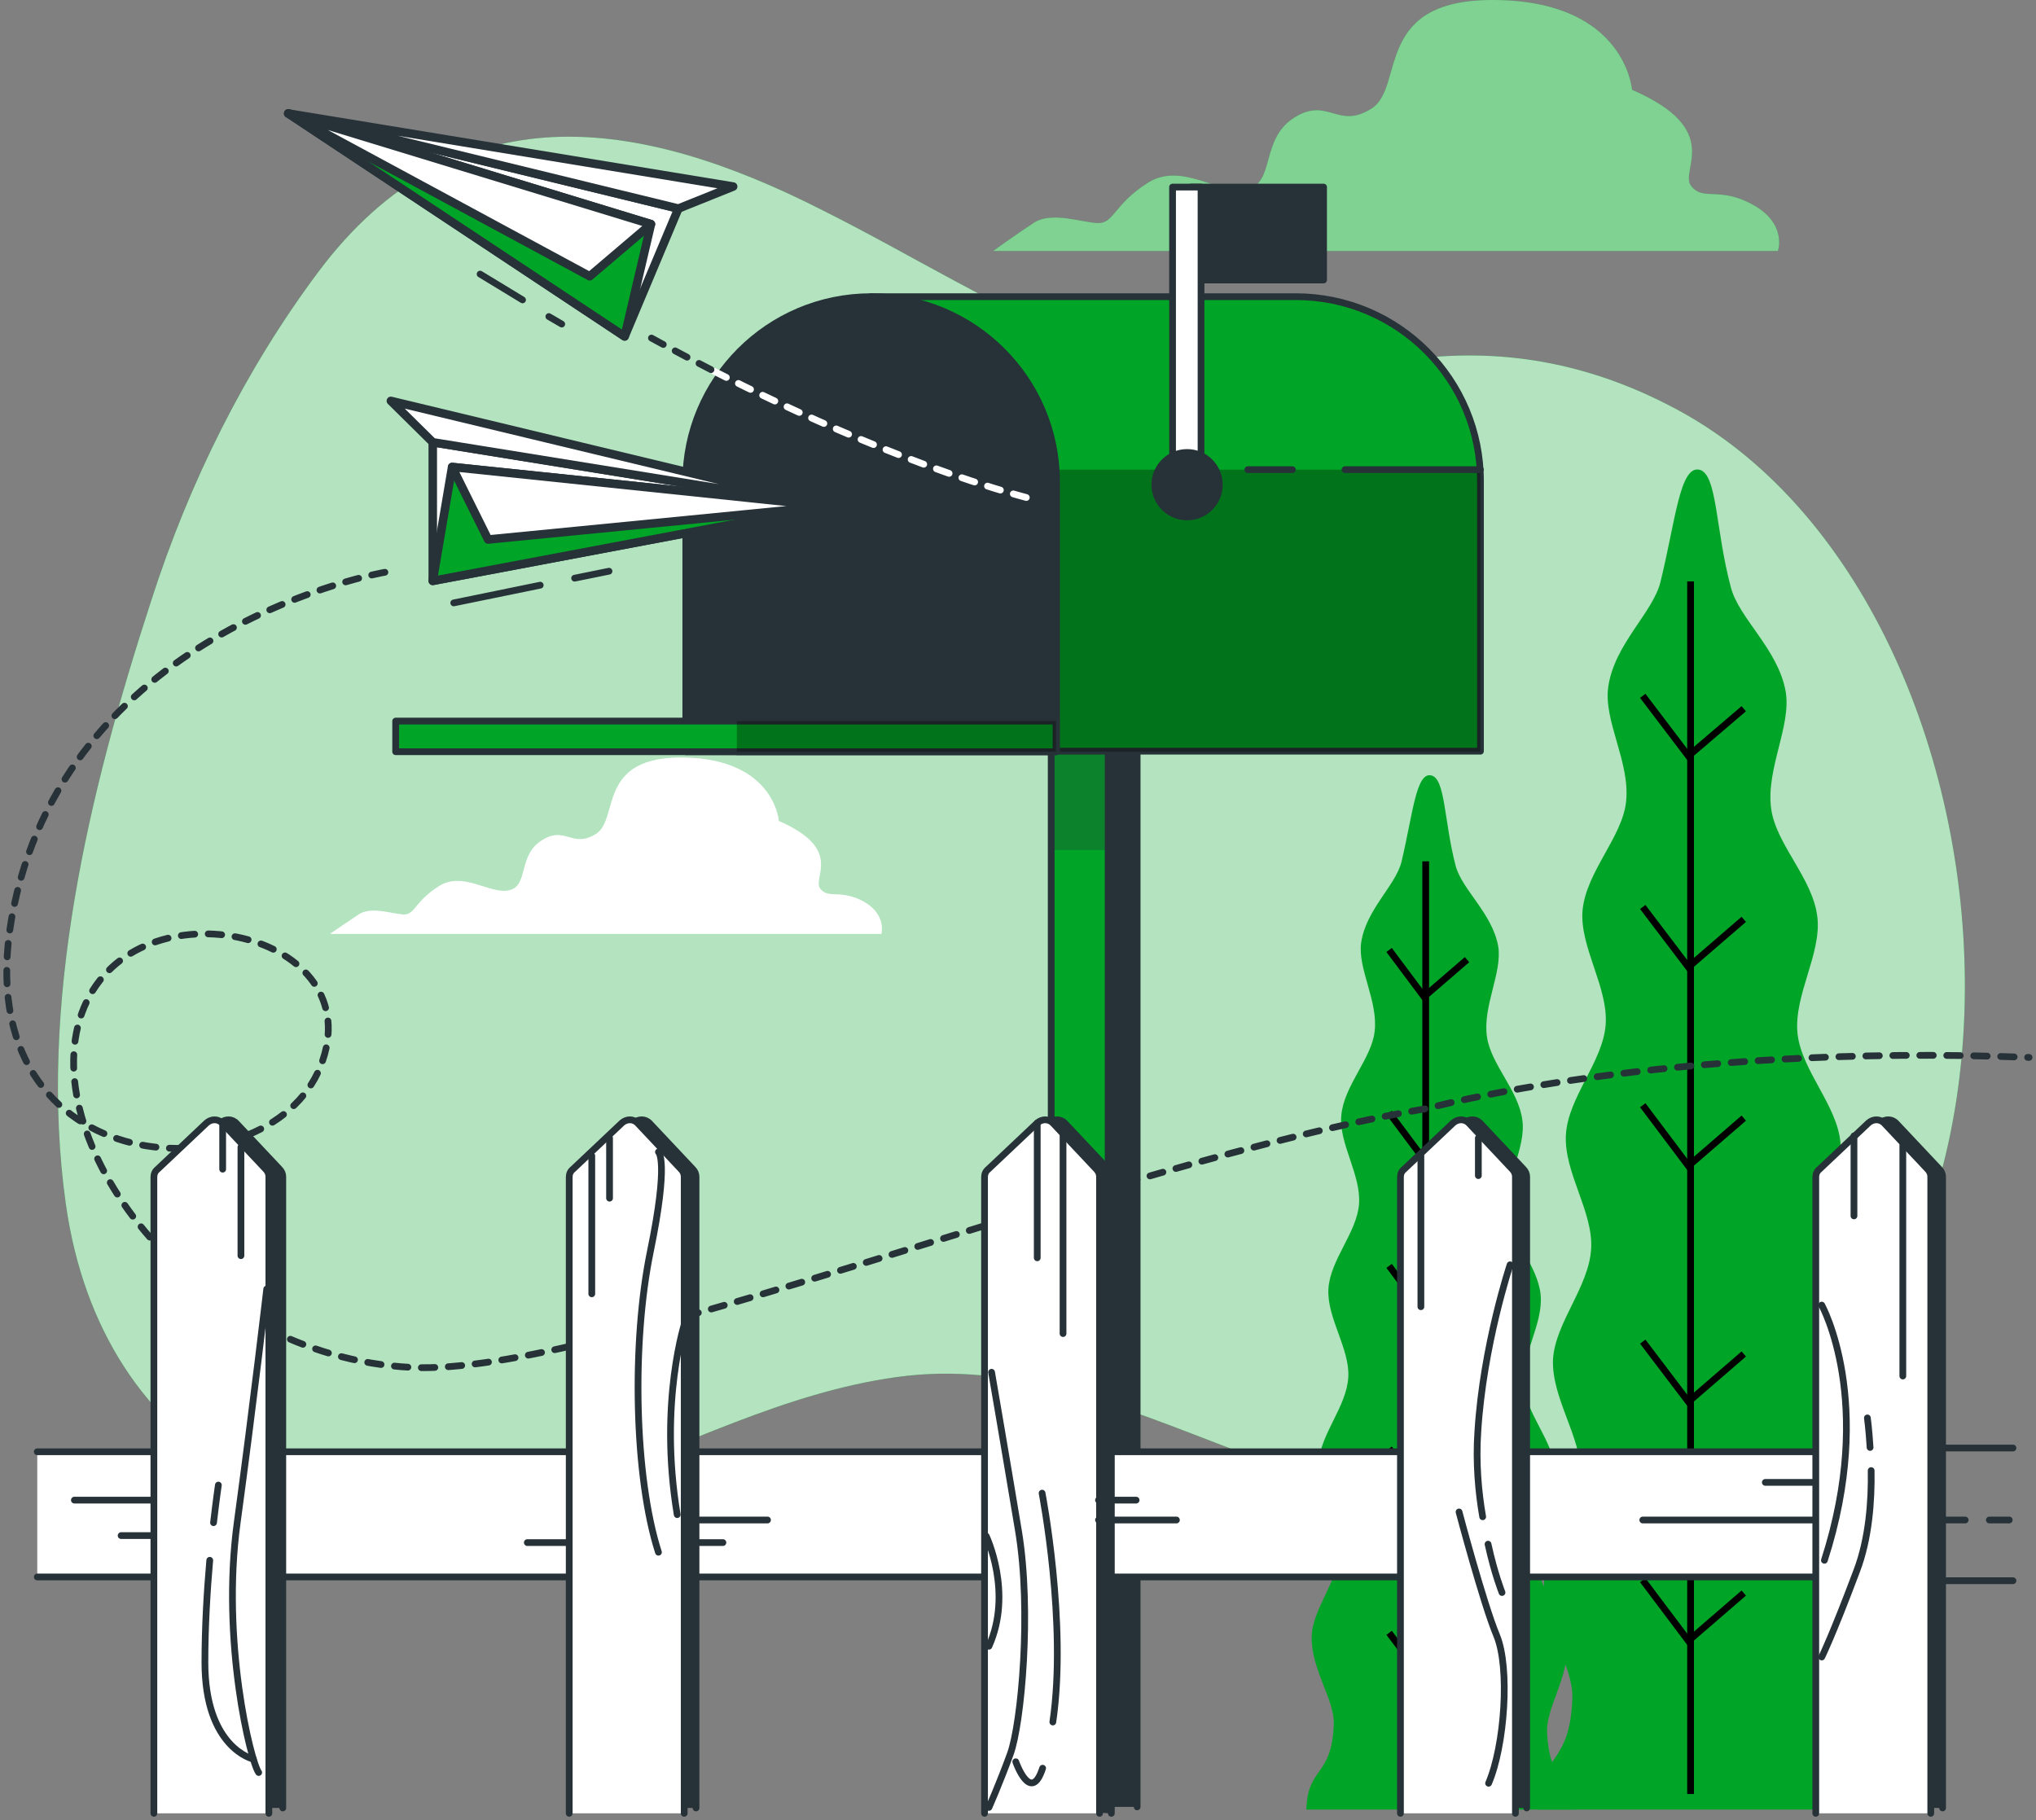 <?xml version="1.0" encoding="UTF-8"?>
<svg xmlns="http://www.w3.org/2000/svg" width="302" height="270" viewBox="0 0 302 270" fill="none">
  <rect x="0" y="0" width="302" height="270" fill="#808080" stroke="none"/>
  <path d="M249.174 60.983C236.741 54.209 223.83 51.499 209.723 53.252C192.348 55.404 178.64 57.955 162.063 51.419C148.115 46 135.363 37.87 121.974 31.176C94.716 17.308 67.618 13.084 47.215 40.341C36.376 54.846 28.087 71.504 22.429 89.117C13.183 117.491 5.612 148.892 9.756 178.54C15.017 216.079 47.215 233.693 85.71 220.144C101.252 214.644 116.315 206.595 132.972 204.283C167.721 199.422 196.413 231.381 238.096 223.651C309.985 210.181 304.725 91.429 249.174 60.983Z" fill="#00A427"></path>
  <path opacity="0.7" d="M249.174 60.983C236.741 54.209 223.83 51.499 209.723 53.252C192.348 55.404 178.64 57.955 162.063 51.419C148.115 46 135.363 37.87 121.974 31.176C94.716 17.308 67.618 13.084 47.215 40.341C36.376 54.846 28.087 71.504 22.429 89.117C13.183 117.491 5.612 148.892 9.756 178.54C15.017 216.079 47.215 233.693 85.71 220.144C101.252 214.644 116.315 206.595 132.972 204.283C167.721 199.422 196.413 231.381 238.096 223.651C309.985 210.181 304.725 91.429 249.174 60.983Z" fill="white"></path>
  <path d="M260.014 30.378C254.993 27.589 252.681 29.9 250.848 27.589C249.015 25.277 255.869 19.3 242.081 13.322C242.081 13.322 241.125 0.411 222.316 0.012C203.427 -0.466 208.528 12.924 203.427 16.112C198.406 19.3 196.971 14.279 191.95 17.467C186.929 20.655 189.161 27.11 185.016 28.067C180.872 29.023 175.373 23.922 170.272 27.11C165.251 30.298 165.251 33.088 162.939 33.088C160.628 33.088 156.006 31.255 153.296 33.088C150.506 34.921 147.318 37.232 147.318 37.232H263.68C263.76 37.312 265.115 33.168 260.014 30.378Z" fill="#00A427"></path>
  <path opacity="0.5" d="M260.014 30.378C254.993 27.589 252.681 29.9 250.848 27.589C249.015 25.277 255.869 19.3 242.081 13.322C242.081 13.322 241.125 0.411 222.316 0.012C203.427 -0.466 208.528 12.924 203.427 16.112C198.406 19.3 196.971 14.279 191.95 17.467C186.929 20.655 189.161 27.11 185.016 28.067C180.872 29.023 175.373 23.922 170.272 27.11C165.251 30.298 165.251 33.088 162.939 33.088C160.628 33.088 156.006 31.255 153.296 33.088C150.506 34.921 147.318 37.232 147.318 37.232H263.68C263.76 37.312 265.115 33.168 260.014 30.378Z" fill="white"></path>
  <path d="M128.114 133.749C124.528 131.836 122.934 133.43 121.659 131.836C120.384 130.242 125.245 126.018 115.522 121.794C115.522 121.794 114.884 112.708 101.654 112.389C88.424 112.07 91.931 121.475 88.424 123.707C84.838 125.938 83.881 122.431 80.374 124.663C76.788 126.894 78.462 131.437 75.513 132.075C72.644 132.713 68.738 129.206 65.152 131.437C61.565 133.669 61.565 135.661 59.971 135.661C58.377 135.661 55.109 134.386 53.197 135.661C51.284 136.937 48.973 138.531 48.973 138.531H130.745C130.665 138.61 131.621 135.741 128.114 133.749Z" fill="white"></path>
  <path opacity="0.5" d="M128.114 133.749C124.528 131.836 122.934 133.43 121.659 131.836C120.384 130.242 125.245 126.018 115.522 121.794C115.522 121.794 114.884 112.708 101.654 112.389C88.424 112.07 91.931 121.475 88.424 123.707C84.838 125.938 83.881 122.431 80.374 124.663C76.788 126.894 78.462 131.437 75.513 132.075C72.644 132.713 68.738 129.206 65.152 131.437C61.565 133.669 61.565 135.661 59.971 135.661C58.377 135.661 55.109 134.386 53.197 135.661C51.284 136.937 48.973 138.531 48.973 138.531H130.745C130.665 138.61 131.621 135.741 128.114 133.749Z" fill="white"></path>
  <path d="M229.163 268.441H279.533C278.577 262.304 274.592 263.34 274.113 253.856C273.874 249.074 278.337 243.096 277.939 236.8C277.62 231.62 272.519 226.28 272.121 220.302C271.722 214.962 276.106 208.985 275.707 203.167C275.309 197.667 270.128 192.407 269.65 186.749C269.172 181.17 273.476 175.192 272.998 169.533C272.519 163.954 267.179 158.774 266.622 153.275C266.064 147.616 270.208 141.479 269.57 136.06C268.933 130.321 263.434 125.3 262.716 119.96C261.919 114.062 265.745 107.686 264.868 102.586C263.752 96.289 257.934 91.746 256.739 87.124C254.427 78.516 254.746 70.228 252.036 69.67C249.167 69.112 248.53 77.241 246.298 86.327C245.182 90.87 239.524 95.492 238.567 101.789C237.77 106.889 241.835 113.026 241.197 118.924C240.639 124.184 235.3 129.285 234.742 135.023C234.263 140.443 238.567 146.421 238.169 152C237.77 157.499 232.59 162.759 232.271 168.338C231.952 173.917 236.336 179.735 236.017 185.234C235.698 190.893 230.677 196.233 230.358 201.652C230.119 207.391 234.582 213.209 234.423 218.549C234.184 224.447 229.163 229.866 229.003 235.047C228.764 241.343 233.387 247.081 233.227 251.863C232.909 262.224 228.206 260.072 228.047 268.441H229.163Z" fill="#00A427"></path>
  <path d="M250.762 86.249V266.131" stroke="black" stroke-miterlimit="10"></path>
  <path d="M258.652 105.135L250.442 112.149L243.668 103.222" stroke="black" stroke-miterlimit="10"></path>
  <path d="M258.652 136.378L250.442 143.471L243.668 134.545" stroke="black" stroke-miterlimit="10"></path>
  <path d="M258.652 165.869L250.442 172.962L243.668 163.956" stroke="black" stroke-miterlimit="10"></path>
  <path d="M258.652 200.857L250.442 207.95L243.668 199.024" stroke="black" stroke-miterlimit="10"></path>
  <path d="M258.652 236.322L250.442 243.415L243.668 234.409" stroke="black" stroke-miterlimit="10"></path>
  <path d="M194.811 268.444H233.705C232.988 263.662 229.879 264.539 229.481 257.127C229.242 253.381 232.749 248.838 232.43 243.976C232.191 239.991 228.206 235.847 227.887 231.224C227.648 227.08 230.995 222.457 230.676 217.994C230.358 213.77 226.373 209.705 225.974 205.322C225.655 201.018 228.923 196.395 228.524 192.092C228.126 187.788 224.061 183.803 223.583 179.499C223.105 175.116 226.373 170.413 225.815 166.189C225.257 161.726 221.112 157.9 220.555 153.756C219.917 149.213 222.866 144.272 222.228 140.367C221.352 135.505 216.888 131.998 215.932 128.491C214.179 121.876 214.418 115.421 212.266 115.022C210.034 114.544 209.556 120.84 207.882 127.854C207.006 131.36 202.622 134.947 201.905 139.809C201.347 143.714 204.455 148.496 203.897 153.039C203.419 157.104 199.354 161.009 198.956 165.472C198.557 169.616 201.905 174.239 201.586 178.622C201.267 182.847 197.282 186.911 197.043 191.215C196.804 195.519 200.231 200.062 199.992 204.286C199.753 208.669 195.848 212.734 195.608 216.958C195.369 221.421 198.876 225.884 198.717 229.949C198.557 234.492 194.652 238.716 194.572 242.701C194.413 247.563 197.92 252.026 197.84 255.692C197.601 263.662 193.935 261.988 193.775 268.444H194.811Z" fill="#00A427"></path>
  <path d="M211.473 127.773V266.69" stroke="black" stroke-miterlimit="10"></path>
  <path d="M217.603 142.358L211.227 147.858L206.047 140.924" stroke="black" stroke-miterlimit="10"></path>
  <path d="M217.603 166.508L211.227 172.007L206.047 165.073" stroke="black" stroke-miterlimit="10"></path>
  <path d="M217.603 189.222L211.227 194.722L206.047 187.788" stroke="black" stroke-miterlimit="10"></path>
  <path d="M217.603 216.32L211.227 221.74L206.047 214.886" stroke="black" stroke-miterlimit="10"></path>
  <path d="M217.603 243.658L211.227 249.078L206.047 242.223" stroke="black" stroke-miterlimit="10"></path>
  <path d="M160.145 268.042V106.969H168.672V268.042" fill="#263238"></path>
  <path d="M160.145 268.042V106.969H168.672V268.042" stroke="#263238" stroke-miterlimit="10" stroke-linecap="round" stroke-linejoin="round"></path>
  <path d="M155.924 268.042V106.969H164.372V268.042" fill="#00A427"></path>
  <path d="M155.924 268.042V106.969H164.372V268.042" stroke="#263238" stroke-miterlimit="10" stroke-linecap="round" stroke-linejoin="round"></path>
  <path opacity="0.3" d="M164.452 106.969H155.924V126.097H164.452V106.969Z" fill="#263238"></path>
  <path d="M192.181 44.009H129.139L156.635 111.435H164.685H219.598V71.506C219.678 56.363 207.404 44.009 192.181 44.009Z" fill="#00A427" stroke="#263238" stroke-miterlimit="10" stroke-linecap="round" stroke-linejoin="round"></path>
  <path opacity="0.3" d="M151.851 99.719L156.633 111.514H164.683H219.596V71.505C219.596 70.867 219.596 70.309 219.516 69.672H151.771V99.719H151.851Z" fill="black"></path>
  <path d="M191.705 69.672H185.09" stroke="#263238" stroke-miterlimit="10" stroke-linecap="round" stroke-linejoin="round"></path>
  <path d="M219.594 69.672H199.51" stroke="#263238" stroke-miterlimit="10" stroke-linecap="round" stroke-linejoin="round"></path>
  <path d="M156.638 111.513H101.725V71.504C101.725 56.361 113.998 44.008 129.221 44.008C144.364 44.008 156.717 56.281 156.717 71.504V111.513H156.638Z" fill="#263238" stroke="#263238" stroke-miterlimit="10" stroke-linecap="round" stroke-linejoin="round"></path>
  <path d="M156.639 106.97H109.297V111.513H156.639V106.97Z" fill="#00A427" stroke="#263238" stroke-miterlimit="10" stroke-linecap="round" stroke-linejoin="round"></path>
  <path d="M156.638 106.969H58.688V111.512H156.638V106.969Z" fill="#00A427" stroke="#263238" stroke-miterlimit="10" stroke-linecap="round" stroke-linejoin="round"></path>
  <path opacity="0.3" d="M156.639 106.969H109.297V111.512H156.639V106.969Z" fill="black"></path>
  <path d="M196.326 27.752H176.641V41.54H196.326V27.752Z" fill="#263238" stroke="#263238" stroke-miterlimit="10" stroke-linecap="round" stroke-linejoin="round"></path>
  <path d="M178.15 27.752H173.926V70.79H178.15V27.752Z" fill="white" stroke="#263238" stroke-miterlimit="10" stroke-linecap="round" stroke-linejoin="round"></path>
  <path d="M176.081 76.686C178.722 76.686 180.863 74.545 180.863 71.904C180.863 69.263 178.722 67.122 176.081 67.122C173.44 67.122 171.299 69.263 171.299 71.904C171.299 74.545 173.44 76.686 176.081 76.686Z" fill="#263238" stroke="#263238" stroke-miterlimit="10" stroke-linecap="round" stroke-linejoin="round"></path>
  <path d="M105.955 55.087C117.033 60.746 136.321 69.752 154.094 74.295" stroke="white" stroke-miterlimit="10" stroke-linecap="round" stroke-linejoin="round" stroke-dasharray="2 2"></path>
  <path d="M96.627 50.147C96.627 50.147 100.213 52.139 105.952 55.088" stroke="#263238" stroke-miterlimit="10" stroke-linecap="round" stroke-linejoin="round" stroke-dasharray="2 2"></path>
  <path d="M92.652 49.908L100.622 30.94L42.76 16.833L92.652 49.908Z" fill="white" stroke="#263238" stroke-width="1.263" stroke-miterlimit="10" stroke-linecap="round" stroke-linejoin="round"></path>
  <path d="M96.557 33.251L92.652 49.908L42.76 16.833L96.557 33.251Z" fill="#00A427" stroke="#263238" stroke-width="1.263" stroke-miterlimit="10" stroke-linecap="round" stroke-linejoin="round"></path>
  <path d="M96.557 33.251L87.471 40.982L42.76 16.833L96.557 33.251Z" fill="white" stroke="#263238" stroke-width="1.263" stroke-miterlimit="10" stroke-linecap="round" stroke-linejoin="round"></path>
  <path d="M100.622 30.94L108.751 27.672L42.76 16.833L100.622 30.94Z" fill="white" stroke="#263238" stroke-width="1.263" stroke-miterlimit="10" stroke-linecap="round" stroke-linejoin="round"></path>
  <path d="M81.41 46.959L83.323 48.075" stroke="#263238" stroke-miterlimit="10" stroke-linecap="round" stroke-linejoin="round"></path>
  <path d="M71.213 40.661L77.509 44.487" stroke="#263238" stroke-miterlimit="10" stroke-linecap="round" stroke-linejoin="round"></path>
  <path d="M64.191 86.169V65.607L122.93 75.091L64.191 86.169Z" fill="white" stroke="#263238" stroke-width="1.263" stroke-miterlimit="10" stroke-linecap="round" stroke-linejoin="round"></path>
  <path d="M67.061 69.274L64.191 86.171L122.93 75.093L67.061 69.274Z" fill="#00A427" stroke="#263238" stroke-width="1.263" stroke-miterlimit="10" stroke-linecap="round" stroke-linejoin="round"></path>
  <path d="M67.062 69.274L72.402 80.034L122.932 75.093L67.062 69.274Z" fill="white" stroke="#263238" stroke-width="1.263" stroke-miterlimit="10" stroke-linecap="round" stroke-linejoin="round"></path>
  <path d="M64.195 65.608L57.978 59.471L122.934 75.092L64.195 65.608Z" fill="white" stroke="#263238" stroke-width="1.263" stroke-miterlimit="10" stroke-linecap="round" stroke-linejoin="round"></path>
  <path d="M85.234 85.771L90.335 84.735" stroke="#263238" stroke-miterlimit="10" stroke-linecap="round" stroke-linejoin="round"></path>
  <path d="M67.303 89.438L80.134 86.808" stroke="#263238" stroke-miterlimit="10" stroke-linecap="round" stroke-linejoin="round"></path>
  <path d="M57.094 84.893C57.094 84.893 10.868 92.863 2.101 134.307C-6.666 175.751 39.56 178.142 47.53 158.217C55.5 138.292 20.432 130.322 12.462 149.45C4.492 168.578 28.402 201.255 61.079 202.849C88.256 204.204 164.37 172.483 211.711 164.434C211.711 164.434 246.779 154.71 300.975 156.862" stroke="#263238" stroke-miterlimit="10" stroke-linecap="round" stroke-linejoin="round" stroke-dasharray="2 2"></path>
  <path d="M285.273 214.806H298.583" stroke="#263238" stroke-miterlimit="10" stroke-linecap="round" stroke-linejoin="round"></path>
  <path d="M285.273 234.491H298.583" stroke="#263238" stroke-miterlimit="10" stroke-linecap="round" stroke-linejoin="round"></path>
  <path d="M5.527 233.933H283.679V215.363H5.527" fill="white"></path>
  <path d="M5.527 233.933H283.679V215.363H5.527" stroke="#263238" stroke-miterlimit="10" stroke-linecap="round" stroke-linejoin="round"></path>
  <path d="M24.891 268.203V174.635C24.891 174.157 25.05 173.759 25.448 173.44L32.701 166.586C33.419 165.948 34.455 165.948 35.092 166.665L41.468 173.44C41.787 173.759 41.946 174.157 41.946 174.556V268.203" fill="#263238"></path>
  <path d="M24.891 268.203V174.635C24.891 174.157 25.05 173.759 25.448 173.44L32.701 166.586C33.419 165.948 34.455 165.948 35.092 166.665L41.468 173.44C41.787 173.759 41.946 174.157 41.946 174.556V268.203" stroke="#263238" stroke-miterlimit="10" stroke-linecap="round" stroke-linejoin="round"></path>
  <path d="M22.826 269V174.635C22.826 174.157 22.986 173.759 23.384 173.44L30.637 166.586C31.354 165.948 32.39 165.948 33.028 166.665L39.404 173.44C39.722 173.759 39.882 174.157 39.882 174.556V269" fill="white"></path>
  <path d="M22.826 269V174.635C22.826 174.157 22.986 173.759 23.384 173.44L30.637 166.586C31.354 165.948 32.39 165.948 33.028 166.665L39.404 173.44C39.722 173.759 39.882 174.157 39.882 174.556V269" stroke="#263238" stroke-miterlimit="10" stroke-linecap="round" stroke-linejoin="round"></path>
  <path d="M86.186 268.203V174.635C86.186 174.157 86.345 173.759 86.743 173.44L93.996 166.586C94.713 165.948 95.749 165.948 96.387 166.665L102.763 173.44C103.082 173.759 103.241 174.157 103.241 174.556V268.203" fill="#263238"></path>
  <path d="M86.186 268.203V174.635C86.186 174.157 86.345 173.759 86.743 173.44L93.996 166.586C94.713 165.948 95.749 165.948 96.387 166.665L102.763 173.44C103.082 173.759 103.241 174.157 103.241 174.556V268.203" stroke="#263238" stroke-miterlimit="10" stroke-linecap="round" stroke-linejoin="round"></path>
  <path d="M84.432 269V174.635C84.432 174.157 84.591 173.759 84.99 173.44L92.242 166.586C92.96 165.948 93.996 165.948 94.633 166.665L101.009 173.44C101.328 173.759 101.487 174.157 101.487 174.556V269" fill="white"></path>
  <path d="M84.432 269V174.635C84.432 174.157 84.591 173.759 84.99 173.44L92.242 166.586C92.96 165.948 93.996 165.948 94.633 166.665L101.009 173.44C101.328 173.759 101.487 174.157 101.487 174.556V269" stroke="#263238" stroke-miterlimit="10" stroke-linecap="round" stroke-linejoin="round"></path>
  <path d="M147.791 268.203V174.635C147.791 174.157 147.95 173.759 148.349 173.44L155.602 166.586C156.319 165.948 157.355 165.948 157.993 166.665L164.369 173.44C164.687 173.759 164.847 174.157 164.847 174.556V269" fill="#263238"></path>
  <path d="M147.791 268.203V174.635C147.791 174.157 147.95 173.759 148.349 173.44L155.602 166.586C156.319 165.948 157.355 165.948 157.993 166.665L164.369 173.44C164.687 173.759 164.847 174.157 164.847 174.556V269" stroke="#263238" stroke-miterlimit="10" stroke-linecap="round" stroke-linejoin="round"></path>
  <path d="M146.037 269V174.635C146.037 174.157 146.197 173.759 146.595 173.44L153.848 166.586C154.565 165.948 155.601 165.948 156.239 166.665L162.615 173.44C162.933 173.759 163.093 174.157 163.093 174.556V269" fill="white"></path>
  <path d="M146.037 269V174.635C146.037 174.157 146.197 173.759 146.595 173.44L153.848 166.586C154.565 165.948 155.601 165.948 156.239 166.665L162.615 173.44C162.933 173.759 163.093 174.157 163.093 174.556V269" stroke="#263238" stroke-miterlimit="10" stroke-linecap="round" stroke-linejoin="round"></path>
  <path d="M209.396 268.203V174.635C209.396 174.157 209.556 173.759 209.954 173.44L217.207 166.586C217.924 165.948 218.96 165.948 219.598 166.665L225.974 173.44C226.293 173.759 226.452 174.157 226.452 174.556V268.203" fill="#263238"></path>
  <path d="M209.396 268.203V174.635C209.396 174.157 209.556 173.759 209.954 173.44L217.207 166.586C217.924 165.948 218.96 165.948 219.598 166.665L225.974 173.44C226.293 173.759 226.452 174.157 226.452 174.556V268.203" stroke="#263238" stroke-miterlimit="10" stroke-linecap="round" stroke-linejoin="round"></path>
  <path d="M207.729 269V174.635C207.729 174.157 207.888 173.759 208.286 173.44L215.539 166.586C216.256 165.948 217.292 165.948 217.93 166.665L224.306 173.44C224.625 173.759 224.784 174.157 224.784 174.556V269" fill="white"></path>
  <path d="M207.729 269V174.635C207.729 174.157 207.888 173.759 208.286 173.44L215.539 166.586C216.256 165.948 217.292 165.948 217.93 166.665L224.306 173.44C224.625 173.759 224.784 174.157 224.784 174.556V269" stroke="#263238" stroke-miterlimit="10" stroke-linecap="round" stroke-linejoin="round"></path>
  <path d="M271.088 268.203V174.635C271.088 174.157 271.247 173.759 271.646 173.44L278.898 166.586C279.616 165.948 280.652 165.948 281.289 166.665L287.665 173.44C287.984 173.759 288.144 174.157 288.144 174.556V268.203" fill="#263238"></path>
  <path d="M271.088 268.203V174.635C271.088 174.157 271.247 173.759 271.646 173.44L278.898 166.586C279.616 165.948 280.652 165.948 281.289 166.665L287.665 173.44C287.984 173.759 288.144 174.157 288.144 174.556V268.203" stroke="#263238" stroke-miterlimit="10" stroke-linecap="round" stroke-linejoin="round"></path>
  <path d="M269.334 269V174.635C269.334 174.157 269.493 173.759 269.892 173.44L277.145 166.586C277.862 165.948 278.898 165.948 279.536 166.665L285.912 173.44C286.23 173.759 286.39 174.157 286.39 174.556V269" fill="white"></path>
  <path d="M269.334 269V174.635C269.334 174.157 269.493 173.759 269.892 173.44L277.145 166.586C277.862 165.948 278.898 165.948 279.536 166.665L285.912 173.44C286.23 173.759 286.39 174.157 286.39 174.556V269" stroke="#263238" stroke-miterlimit="10" stroke-linecap="round" stroke-linejoin="round"></path>
  <path d="M33.029 166.587V173.441" stroke="#263238" stroke-miterlimit="10" stroke-linecap="round" stroke-linejoin="round"></path>
  <path d="M35.738 170.173V186.273" stroke="#263238" stroke-miterlimit="10" stroke-linecap="round" stroke-linejoin="round"></path>
  <path d="M87.779 171.45V191.933" stroke="#263238" stroke-miterlimit="10" stroke-linecap="round" stroke-linejoin="round"></path>
  <path d="M90.414 168.819V177.745" stroke="#263238" stroke-miterlimit="10" stroke-linecap="round" stroke-linejoin="round"></path>
  <path d="M153.855 166.587V186.592" stroke="#263238" stroke-miterlimit="10" stroke-linecap="round" stroke-linejoin="round"></path>
  <path d="M157.68 168.181V197.829" stroke="#263238" stroke-miterlimit="10" stroke-linecap="round" stroke-linejoin="round"></path>
  <path d="M210.76 171.45V193.846" stroke="#263238" stroke-miterlimit="10" stroke-linecap="round" stroke-linejoin="round"></path>
  <path d="M219.285 168.819V174.398" stroke="#263238" stroke-miterlimit="10" stroke-linecap="round" stroke-linejoin="round"></path>
  <path d="M275 168.498V180.374" stroke="#263238" stroke-miterlimit="10" stroke-linecap="round" stroke-linejoin="round"></path>
  <path d="M282.246 169.856V204.127" stroke="#263238" stroke-miterlimit="10" stroke-linecap="round" stroke-linejoin="round"></path>
  <path d="M269.021 219.905H261.848" stroke="#263238" stroke-miterlimit="10" stroke-linecap="round" stroke-linejoin="round"></path>
  <path d="M269.018 225.484H243.674" stroke="#263238" stroke-miterlimit="10" stroke-linecap="round" stroke-linejoin="round"></path>
  <path d="M174.498 225.484H162.941" stroke="#263238" stroke-miterlimit="10" stroke-linecap="round" stroke-linejoin="round"></path>
  <path d="M113.844 225.484H102.287" stroke="#263238" stroke-miterlimit="10" stroke-linecap="round" stroke-linejoin="round"></path>
  <path d="M22.588 222.536H11.031" stroke="#263238" stroke-miterlimit="10" stroke-linecap="round" stroke-linejoin="round"></path>
  <path d="M22.589 227.797H17.967" stroke="#263238" stroke-miterlimit="10" stroke-linecap="round" stroke-linejoin="round"></path>
  <path d="M168.52 222.536H162.941" stroke="#263238" stroke-miterlimit="10" stroke-linecap="round" stroke-linejoin="round"></path>
  <path d="M107.231 228.834H101.652" stroke="#263238" stroke-miterlimit="10" stroke-linecap="round" stroke-linejoin="round"></path>
  <path d="M83.876 228.834H78.217" stroke="#263238" stroke-miterlimit="10" stroke-linecap="round" stroke-linejoin="round"></path>
  <path d="M291.498 225.484H286.557" stroke="#263238" stroke-miterlimit="10" stroke-linecap="round" stroke-linejoin="round"></path>
  <path d="M298.029 225.484H295.08" stroke="#263238" stroke-miterlimit="10" stroke-linecap="round" stroke-linejoin="round"></path>
  <path d="M39.566 191.213C39.566 191.213 37.574 208.348 35.183 225.882C32.792 243.416 37.175 261.349 38.371 262.943" stroke="#263238" stroke-miterlimit="10" stroke-linecap="round" stroke-linejoin="round"></path>
  <path d="M31.674 225.882C32.072 222.455 32.391 220.303 32.391 220.303" stroke="#263238" stroke-miterlimit="10" stroke-linecap="round" stroke-linejoin="round"></path>
  <path d="M37.568 260.95C37.568 260.95 30.395 259.356 30.395 246.604C30.395 241.344 30.713 236.004 31.112 231.461" stroke="#263238" stroke-miterlimit="10" stroke-linecap="round" stroke-linejoin="round"></path>
  <path d="M97.667 170.889C97.667 170.889 99.261 172.085 96.471 185.634C93.682 199.183 94.08 219.108 97.667 230.266" stroke="#263238" stroke-miterlimit="10" stroke-linecap="round" stroke-linejoin="round"></path>
  <path d="M101.646 195.995C101.646 195.995 97.66 207.95 100.45 224.687" stroke="#263238" stroke-miterlimit="10" stroke-linecap="round" stroke-linejoin="round"></path>
  <path d="M147.082 203.566C147.082 203.566 149.075 215.123 151.067 227.078C153.06 239.033 151.466 255.77 149.872 260.153C148.278 264.537 146.684 268.123 146.684 268.123" stroke="#263238" stroke-miterlimit="10" stroke-linecap="round" stroke-linejoin="round"></path>
  <path d="M154.653 262.305C152.9 267.725 150.668 261.349 150.668 261.349" stroke="#263238" stroke-miterlimit="10" stroke-linecap="round" stroke-linejoin="round"></path>
  <path d="M154.572 221.499C154.572 221.499 158.318 240.866 156.166 255.451" stroke="#263238" stroke-miterlimit="10" stroke-linecap="round" stroke-linejoin="round"></path>
  <path d="M146.285 227.875C146.285 227.875 150.27 236.243 146.684 244.213" stroke="#263238" stroke-miterlimit="10" stroke-linecap="round" stroke-linejoin="round"></path>
  <path d="M220.723 229.07C221.679 233.454 222.795 236.243 222.795 236.243" stroke="#263238" stroke-miterlimit="10" stroke-linecap="round" stroke-linejoin="round"></path>
  <path d="M223.992 187.626C223.992 187.626 220.007 199.581 219.21 212.333C218.891 216.956 219.29 221.339 219.927 225.006" stroke="#263238" stroke-miterlimit="10" stroke-linecap="round" stroke-linejoin="round"></path>
  <path d="M216.42 224.288C216.42 224.288 220.006 237.837 221.999 242.619C223.991 247.401 223.194 258.958 220.803 264.537" stroke="#263238" stroke-miterlimit="10" stroke-linecap="round" stroke-linejoin="round"></path>
  <path d="M270.217 193.604C270.217 193.604 278.187 207.95 270.615 231.461" stroke="#263238" stroke-miterlimit="10" stroke-linecap="round" stroke-linejoin="round"></path>
  <path d="M277.549 218.152C277.629 222.615 277.23 228.274 275.397 233.056C271.811 242.62 270.217 245.808 270.217 245.808" stroke="#263238" stroke-miterlimit="10" stroke-linecap="round" stroke-linejoin="round"></path>
  <path d="M276.99 210.341C276.99 210.341 277.229 212.094 277.389 214.724" stroke="#263238" stroke-miterlimit="10" stroke-linecap="round" stroke-linejoin="round"></path>
</svg>
